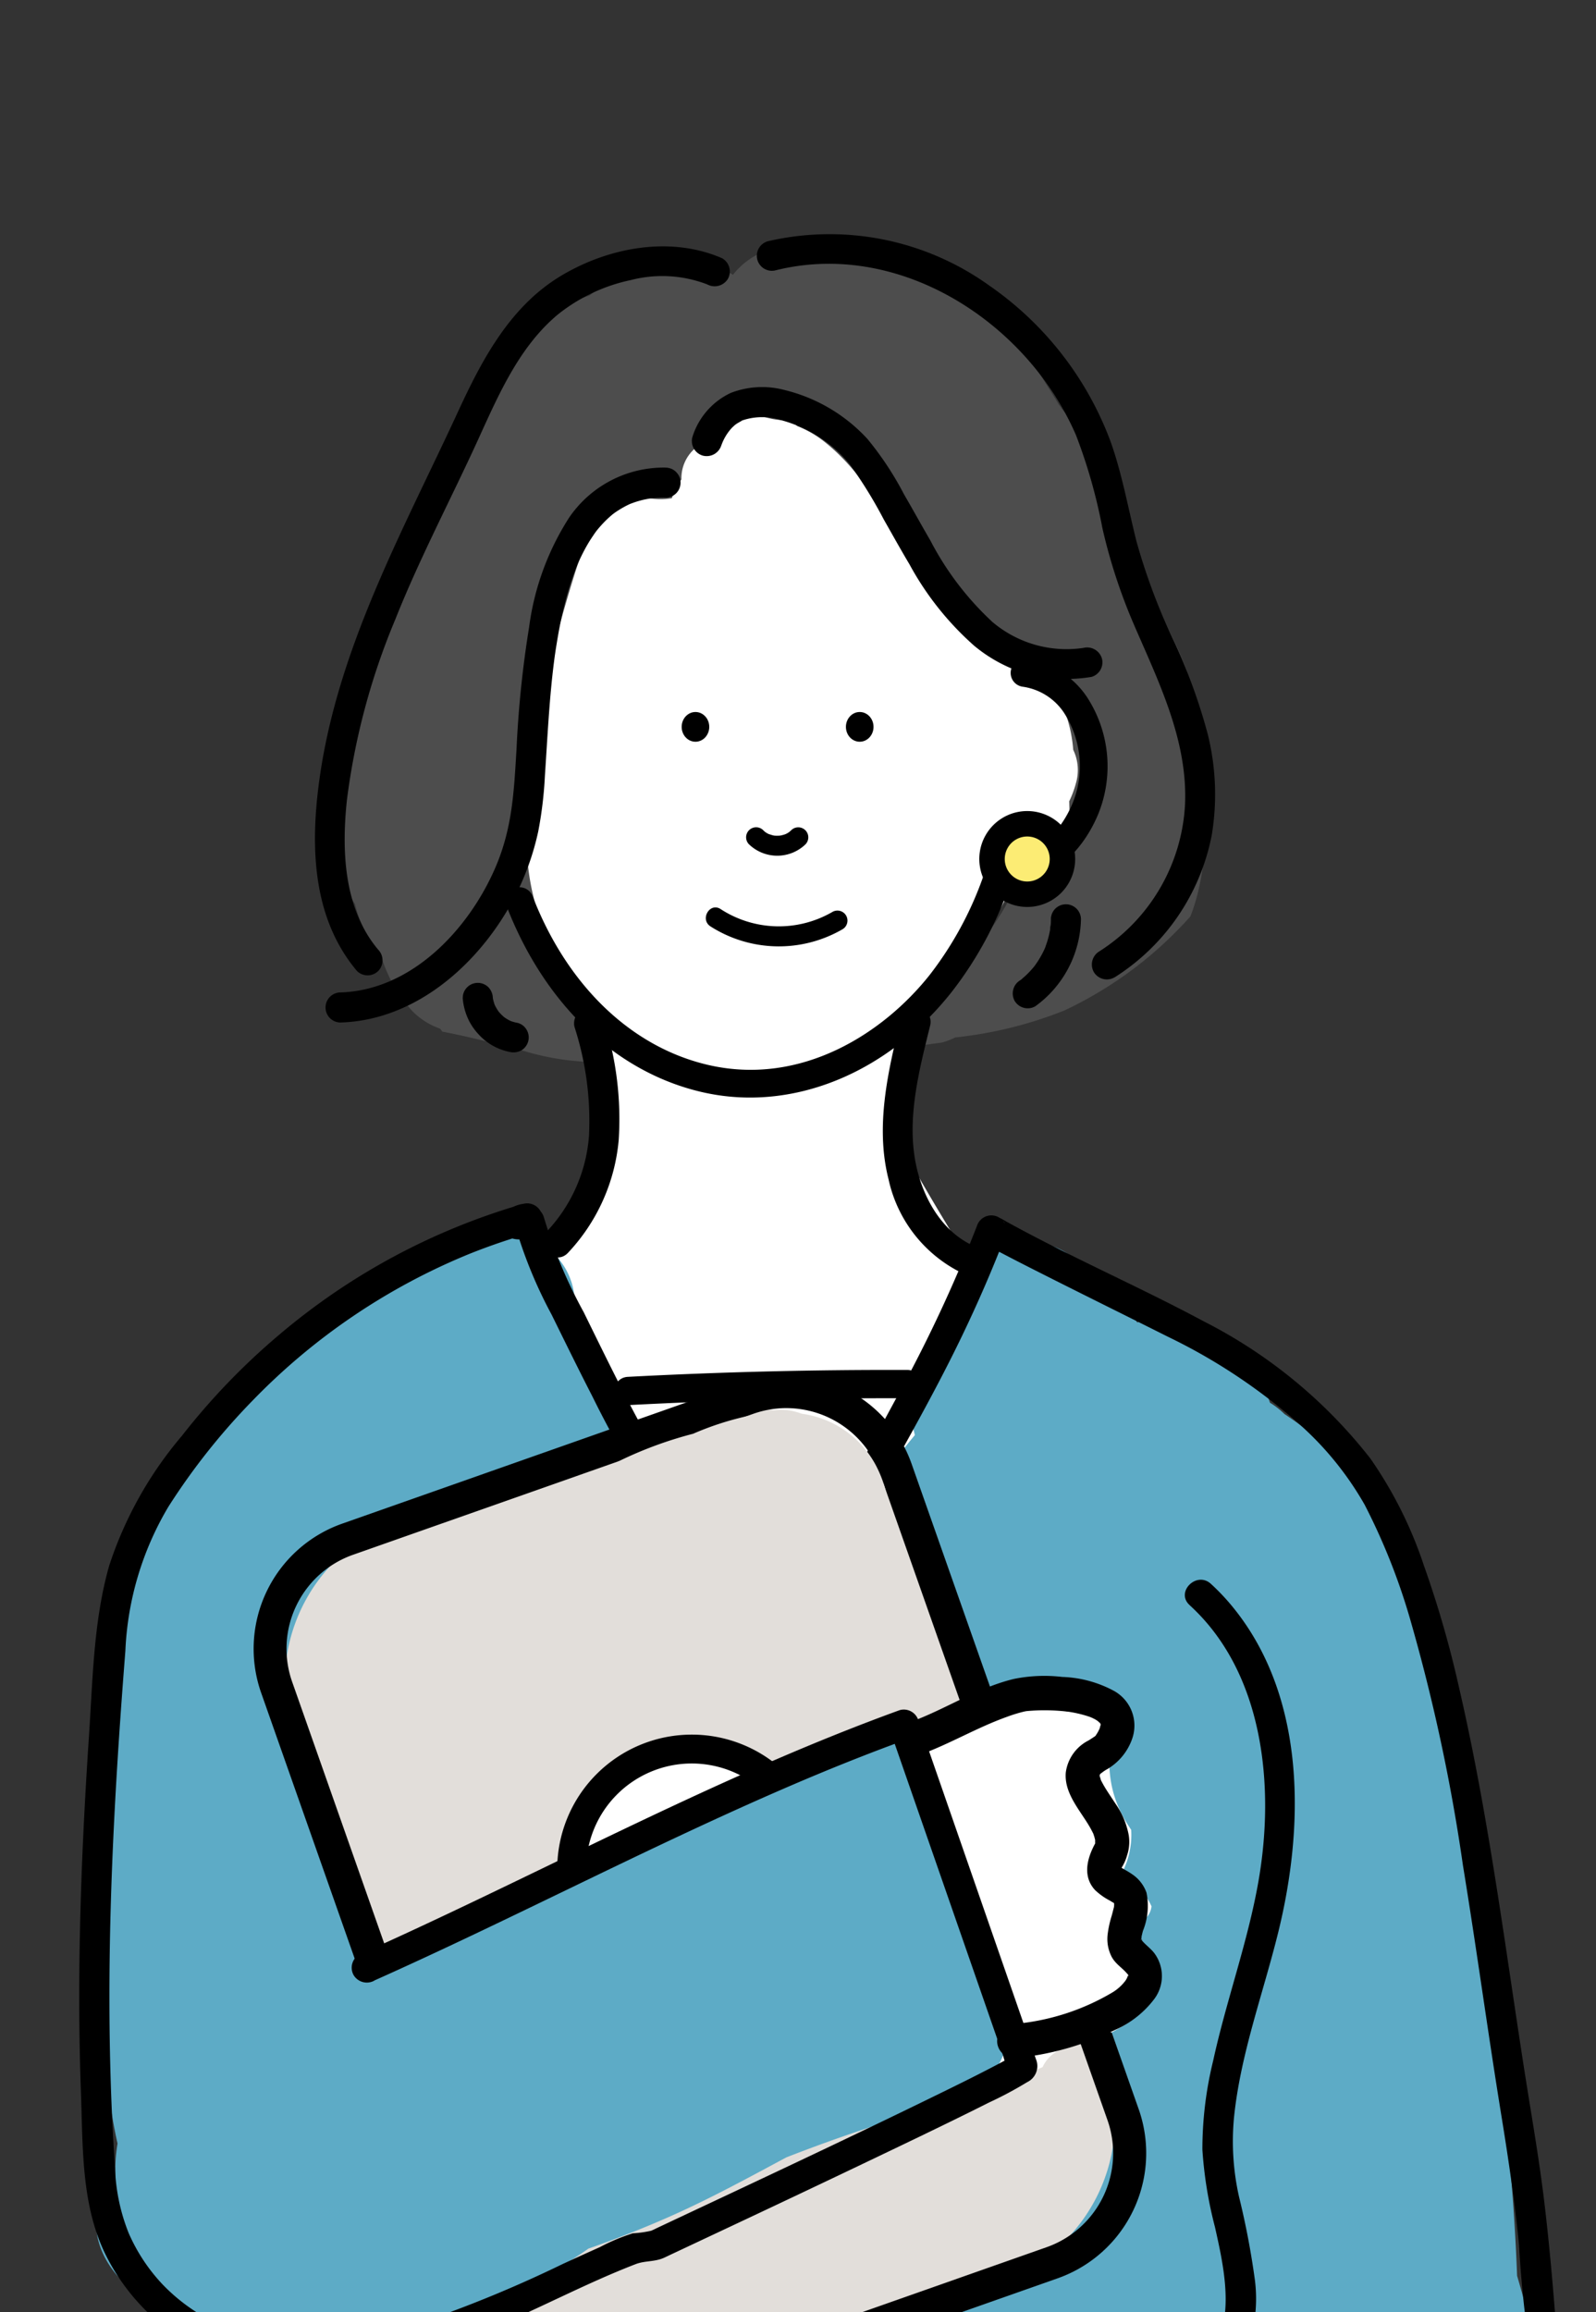 <svg xmlns="http://www.w3.org/2000/svg" xmlns:xlink="http://www.w3.org/1999/xlink" width="125" height="181" viewBox="0 0 125 181">
  <rect x="0" y="0" width="125" height="181" fill="#333333" stroke="none"/>
  <defs>
    <clipPath id="clip-path">
      <rect id="長方形_4306" data-name="長方形 4306" width="125" height="181" transform="translate(234 617.849)" fill="#fff" stroke="#707070" stroke-width="1"/>
    </clipPath>
  </defs>
  <g id="マスクグループ_41" data-name="マスクグループ 41" transform="translate(-234 -617.849)" clip-path="url(#clip-path)">
    <g id="グループ_10425" data-name="グループ 10425" transform="translate(220 636.159)">
      <g id="グループ_10424" data-name="グループ 10424">
        <g id="グループ_10413" data-name="グループ 10413" transform="translate(116.586 217.578)">
          <path id="パス_5711" data-name="パス 5711" d="M721.294,1165.452a54.62,54.62,0,0,0-.124-6.07q0-.506,0-1.011c.388-3.715.033-7.545,0-11.323v-1.115c0-3.956-4.935-4.7-6.837-2.25-2.354.393-5.043,1.062-6.8,2.457l-.4.129c-3.164,1.007-3.435,5.466-1.1,6.96a3.263,3.263,0,0,0-.417,1.863,35.25,35.25,0,0,1-.178,6.922,5.291,5.291,0,0,0-1.277.2l-3.029-.68c-4.126-.927-6.724,4.728-2.918,6.922.306.177.619.351.936.523q.384.474.8.915a6.277,6.277,0,0,0,5.885,4.467,34.2,34.2,0,0,0,11.13-1.372C720.042,1172.085,722.288,1168.65,721.294,1165.452Z" transform="translate(-694.552 -1142.274)" fill="#fff"/>
          <g id="グループ_10412" data-name="グループ 10412" transform="translate(0 1.604)">
            <path id="パス_5712" data-name="パス 5712" d="M713.012,1155.229a61.367,61.367,0,0,1-.034,7.174c-.07,1.111.036,3.818-1.354,4.145s-2.356-1.3-2.72-2.343a19.57,19.57,0,0,1-.8-4.885,21.538,21.538,0,0,0-.931-5.691,1.209,1.209,0,0,0-1.449-.822,1.187,1.187,0,0,0-.822,1.449c1.308,3.554.472,7.566,1.941,11.106.792,1.91,2.466,3.733,4.722,3.565,2.507-.187,3.388-2.543,3.626-4.7a55.566,55.566,0,0,0,.179-9c-.08-1.508-2.435-1.517-2.355,0Z" transform="translate(-697.233 -1147.194)"/>
            <path id="パス_5713" data-name="パス 5713" d="M719.826,1145.756l.481,15.093q.059,1.846.118,3.69a24.613,24.613,0,0,1,.007,3.353,4.171,4.171,0,0,1-2.952,3.561,38.144,38.144,0,0,1-5.987,1.408l-3.641.74a14,14,0,0,1-3.478.515c-1.949-.106-3.259-2.12-4.387-3.475-.768-.923-1.542-1.84-2.3-2.768a7.5,7.5,0,0,1-1.47-2.382,2.521,2.521,0,0,1,.193-2.18c.563-.764,1.6-.578,2.38-.278a18.811,18.811,0,0,1,2.864,1.73,6.319,6.319,0,0,0,3.46,1.069c1.512-.049,1.518-2.4,0-2.355a5.059,5.059,0,0,1-2.9-1.149,12.467,12.467,0,0,0-3.055-1.654,4.434,4.434,0,0,0-3.477.211,3.882,3.882,0,0,0-1.841,2.541c-.555,2.466.86,4.52,2.356,6.327q1.232,1.488,2.472,2.969a15.576,15.576,0,0,0,2.466,2.542,5.747,5.747,0,0,0,3.24,1.208,16.912,16.912,0,0,0,4.1-.6c2.528-.514,5.074-.973,7.588-1.553,1.963-.453,4.068-1.176,5.372-2.8,1.6-2,1.419-4.564,1.342-6.977q-.3-9.391-.6-18.783c-.049-1.511-2.4-1.518-2.356,0Z" transform="translate(-693.717 -1144.62)"/>
          </g>
        </g>
        <path id="パス_5714" data-name="パス 5714" d="M646.9,865.989a8.876,8.876,0,0,0-4.336-5.946,9.532,9.532,0,0,0-3.047-2.97,14.75,14.75,0,0,0-3.022-11.946,16.021,16.021,0,0,0-6.585-5c-.143-.1-.284-.2-.432-.293-3.445-2.206-7.692-2.849-11.7-3.053-4.249-.217-8.876.981-10.715,5a18.463,18.463,0,0,0-5.462,4.342,14.985,14.985,0,0,0-2.724,4.687,22.888,22.888,0,0,0-2.4,15.14,22.318,22.318,0,0,0,2.226,6.627c-.021.081-.047.161-.064.245a9.963,9.963,0,0,0,2.254,8.8,8.763,8.763,0,0,0,1.293,2.439c.36.728.727,1.452,1.111,2.166a14.193,14.193,0,0,0,2.788,3.7,68.182,68.182,0,0,0,.67,11.82,6.23,6.23,0,0,0-2.348,3.056c-.248.652-.481,1.308-.707,1.968-.813,1.008-1.683,2.043-2.6,3.083-1.829,2.078-3.748,4.072-5.737,6a5.323,5.323,0,0,0-.416,6.984,5.165,5.165,0,0,0,5.25,1.914c-.052.884-.09,1.767-.108,2.652a5.308,5.308,0,0,0,4.613,5.225A5.9,5.9,0,0,0,609,931.365a6.082,6.082,0,0,0,1.547-.62c.018.283.037.566.052.85.148,2.774,2.341,5.453,5.32,5.319.083,0,.162-.014.243-.021a5.459,5.459,0,0,0,6.229,3.008,5.351,5.351,0,0,0,8.541-2.591l2.524-9.089a5.329,5.329,0,0,0,2.288-5.169,4.578,4.578,0,0,0,2.09-.72c2.281-1.47,3.589-4.822,1.908-7.278q-1.04-1.52-2.051-3.059a5.454,5.454,0,0,0-2.78-4.364q-2.131-3.431-4.123-6.945l-.856-7.432a8.81,8.81,0,0,0,1.16-1.556,10.525,10.525,0,0,0,1.272-3.626,30.866,30.866,0,0,0,6.4-8.733,17.873,17.873,0,0,0,1.892-1.2,22.385,22.385,0,0,0,2.245-1.861,6.953,6.953,0,0,0,1.222-1.28A10.514,10.514,0,0,0,646.9,865.989Z" transform="translate(-545.564 -828.134)" fill="#fff"/>
        <path id="パス_5715" data-name="パス 5715" d="M674.35,1068.169c-.051-.244-.113-.486-.173-.729a213.5,213.5,0,0,0-8.155-47.457,163.522,163.522,0,0,0-2.446-22.744,7.316,7.316,0,0,0,.326-1.489c.362-3.2-.962-5.983-1.356-9.073-.232-1.815.1-3.6-.369-5.414a9.649,9.649,0,0,0-1.394-3.094c.323-3.925-.753-7.975-2.161-11.727a7.974,7.974,0,0,0-1.038-1.915,6.649,6.649,0,0,0-1.675-4.779,38.763,38.763,0,0,0-8.1-7.221,6.559,6.559,0,0,0-1.142-.893,6.727,6.727,0,0,0-2.66-3.53,15.052,15.052,0,0,0-2.07-1.207l-1.526-.891a5.849,5.849,0,0,0-4.15-.66,13,13,0,0,0-4.24-4.269,5.147,5.147,0,0,0-6.616-1.289,5.672,5.672,0,0,0-1.584,1.562,5.467,5.467,0,0,0-2.258,3.97l-13.675,24.208a42.432,42.432,0,0,0-6.168-10.94c-2.121-2.7-4.495-5.182-6.647-7.854-.052-.07-.114-.154-.191-.26q-.392-.54-.76-1.094a23.25,23.25,0,0,1-1.232-2.072c-.081-.157-.3-.761-.464-1.041-.038-.111-.079-.221-.114-.333-.089-.278-.165-.558-.236-.839a5.431,5.431,0,0,0-1.593-5.218,6.866,6.866,0,0,0-10.663,1.511A96.761,96.761,0,0,0,563.569,954.1c-3.81,3.736-6.907,8.248-7.57,13.35-1.08,4.35-.842,8.726-.691,13.193q.205,6.119.412,12.236a67.6,67.6,0,0,0-.176,9.673,34.891,34.891,0,0,0,.864,7.077,12.806,12.806,0,0,0-.166,2.677c-.184.218-.367.442-.543.683-2.533,3.454.306,7.879,3.693,9.076q1.573.556,3.165.969a15.442,15.442,0,0,0,4.343,1.887,22.49,22.49,0,0,0,5.321.708,6.28,6.28,0,0,0-.04,1.306,2.767,2.767,0,0,1,2.866,2.8c0,.67-.017,1.336.011,2,0,.031,0,.056,0,.081a4.508,4.508,0,0,0,.629.332,12.749,12.749,0,0,0,5.533,3.429c6.36,2.058,13.78,1.583,20.254.447a3.884,3.884,0,0,0,1.429-.563,100.936,100.936,0,0,0,18.1.458,42.822,42.822,0,0,0,12.372-2.832,6.375,6.375,0,0,0,2.7,7.315q.627.447,1.247.9c.147.109.174.124.162.111l.293.241c.795.649,1.582,1.305,2.348,1.989q2.181,1.946,4.165,4.1.939,1.018,1.832,2.078.564.67,1.108,1.356c.07.091.157.205.22.289,1.215,1.657,2.368,3.353,3.427,5.115q1.506,2.508,2.771,5.151c.222.463.432.93.648,1.4.077.166.126.27.157.335.008.023.027.073.067.17q.523,1.283.988,2.588a60.783,60.783,0,0,1,2.9,11.942c.372,2.661,3.5,4.505,5.958,4.536a10.118,10.118,0,0,0,8.6-4.784A12.762,12.762,0,0,0,674.35,1068.169Zm-78.489-45.709.413-.267c.05.109.1.218.155.324Z" transform="translate(-533.202 -860.13)" fill="#5dabc6"/>
        <path id="パス_5716" data-name="パス 5716" d="M632.667,954.916l-9.036.646a6.009,6.009,0,0,0-2.035.2,7.091,7.091,0,0,0-4.543,2.8,3.072,3.072,0,0,1,.214.63c.8,3.549,3.622,6.5,6.162,8.94a51.1,51.1,0,0,0,5.774,4.75,6.245,6.245,0,0,0,1.934-.184c1.276-4.959,4.128-9.211,7.413-13.18h0A5.764,5.764,0,0,0,632.667,954.916Z" transform="translate(-552.9 -865.476)" fill="#fff"/>
        <path id="パス_5717" data-name="パス 5717" d="M623.2,1409.93l-2.525,4.408c-.1.075-.2.152-.3.228a2.437,2.437,0,0,0-1.369.071,18.931,18.931,0,0,0-2.887,1.316,3.253,3.253,0,0,0-3.771.276c-.321-.6-.616-1.209-.891-1.828l-.53-1.224c-1.33-3.071-6.768-.83-5.464,2.3.1.239.2.476.3.713h0c1.38,3.184,2.6,6.528,4.18,9.615,1.287,2.513,3.794,4.868,6.848,4.062,3.109-.821,4.461-4.513,5.9-7.025l.684-1.195a17.294,17.294,0,0,0,5.288-9.419C629.275,1409.041,624.969,1406.837,623.2,1409.93Z" transform="translate(-549.173 -1008.821)" fill="#2d75a5"/>
        <path id="パス_5718" data-name="パス 5718" d="M689.005,1421.768a17.35,17.35,0,0,0,1.788-8.939c-.183-2.777-4.095-4.3-5.571-1.509a16.743,16.743,0,0,1-5.529,6.248c-.081.055-.161.116-.239.177-.33-.217-.654-.44-.968-.681a3.149,3.149,0,0,1-.386-.365,2.746,2.746,0,0,0-2.881-3.022c-.05,0-.094.011-.144.014l-3.119-3.263a2.64,2.64,0,0,0-2.761-.794,3.024,3.024,0,0,1,.2,1.056,41.714,41.714,0,0,0,.635,6.373l2.818,2.948a9.874,9.874,0,0,0,1.378,1.441l.322.337c2.035,2.128,4.1,5.01,6.824,6.281,2.436,1.137,5.635.613,7.085-1.829a5.978,5.978,0,0,0,.592-3.857C689.032,1422.176,689.017,1421.971,689.005,1421.768Z" transform="translate(-569.381 -1009.161)" fill="#2d75a5"/>
        <path id="パス_5719" data-name="パス 5719" d="M626.891,1333.218a7.077,7.077,0,0,0-.5-1.647,3.147,3.147,0,0,0-3.844-1.358,3.973,3.973,0,0,0-.427-.289,6.62,6.62,0,0,0-2.283-2.359,20.934,20.934,0,0,0-7.039-2.839c-.241-.048-.486-.08-.731-.1a6.426,6.426,0,0,0-5.8,1.089c-1.952,1.508-3.239,4.448-2.357,6.913q.636,1.777,1.293,3.546a6.113,6.113,0,0,0-.652,4.968q1.684,5.338,3.367,10.675c.553,1.761,1.051,3.516,1.462,5.314a3.819,3.819,0,0,0,.129.483c0,.068,0,.231.019.582.057.958.11,1.91.128,2.869.144,7.725.037,15.463.05,23.189A6.587,6.587,0,0,0,622.621,1386q1.112-3.395,2.223-6.791a6.611,6.611,0,0,0-1.937-6.631c.016-3.966,0-7.93-.108-11.887a7.681,7.681,0,0,0,.554-2.44c.037-.576.063-1.152.093-1.727,1.089-3.414,1.457-7.2,2.125-10.576q.754-3.812,1.509-7.624C627.433,1336.535,627.778,1334.736,626.891,1333.218Z" transform="translate(-548.656 -982.245)" fill="#fff"/>
        <path id="パス_5720" data-name="パス 5720" d="M684.055,1377.935a50.414,50.414,0,0,0-3.87-13.062c-.061-3.781-.083-7.563.044-11.341a47.165,47.165,0,0,0,1.441-13.926c.1-.553.2-1.106.319-1.659a46.674,46.674,0,0,0,.824-5.042,28.369,28.369,0,0,0,.828-7.974,3.323,3.323,0,0,0-.247-1.12c.746-2.633,1.064-5.245-.547-7.93a6.737,6.737,0,0,0-9-2.359,39.979,39.979,0,0,0-13.7,11.385,2.712,2.712,0,0,1,.579,1.775c-.051,6.755,2.71,13.15,3.92,19.72a3.109,3.109,0,0,1-.007,1.2c.143.4.276.81.4,1.217a2.058,2.058,0,0,1,.258.417,21.916,21.916,0,0,1,1.817,7.818c2.613,4.242,1.877,10.7.294,15.076a3.281,3.281,0,0,1-.21.458q-.055,1.087-.135,2.175a18.4,18.4,0,0,0,6,9.572c2.236,1.775,5.337,2.726,7.971,1.028C683.706,1383.639,684.494,1380.967,684.055,1377.935Z" transform="translate(-566.52 -978.565)" fill="#fff"/>
        <path id="パス_5721" data-name="パス 5721" d="M681.795,1189.384c-3.256-3.556-6.872-6.838-10.441-10.123a41.483,41.483,0,0,0-4.3-6.919,65.694,65.694,0,0,0-6.688-12.664c-1.279-1.877-2.5-3.322-3.669-4.862q-2.363-5.467-4.724-10.935c-.458-1.061-.966-2.275-1.447-3.548l-1.68-5.616a14.935,14.935,0,0,1-.248-1.912c-.259-4.587.151-9.183-.151-13.766a47.458,47.458,0,0,0-1.268-8.289q.038-1.959.042-3.92c.009-5.734-1-10.88-4.411-15.6-3.2-4.424-6.688-8.674-10.108-12.93-2.047-2.547-4.215-4.56-7.733-4.372-3.23.172-5.709,2.559-8.153,4.467-.992-.027-1.982-.032-2.961-.028a232.835,232.835,0,0,0-29.544,2.042,6.891,6.891,0,0,0-5.883-1.516,8.137,8.137,0,0,0-7.164.788,17.566,17.566,0,0,0-6.283,6.824,22.61,22.61,0,0,0-1.17,2.657,27.045,27.045,0,0,0-4.192,9.071c-4.225,6.984-6.111,15.341-7.032,23.461-.4,3.565-.722,7.145-.992,10.732q-.948,2.683-1.77,5.409a38.68,38.68,0,0,0-1.31,4.7,7.669,7.669,0,0,0,.06,3.318q-4.937,18.2-9.871,36.41c-.6,2.219-1.2,4.441-1.774,6.668-3.24,3.282-6.874,6.244-8.841,10.534a17.789,17.789,0,0,0-1.528,9.332,16.211,16.211,0,0,0-.928,6.811c.839,9.389,9.014,16.673,18.075,17.131.559.209,1.114.419,1.65.639l18.424,7.558c6.147,2.522,12.275,5.1,18.45,7.553a67.341,67.341,0,0,0,18.329,4.864,33.988,33.988,0,0,0,17.131-2.8,25.241,25.241,0,0,0,7.1-4.836c1.837-1.756,3.344-3.824,5.185-5.575.218-.208.44-.41.666-.611-.091.081-.65.454-.066.041a10.62,10.62,0,0,1,1.644-.969c.67-.311.181-.06.057-.016.313-.111.633-.2.953-.295.754-.213,1.519-.367,2.289-.511l.521-.085.527-.07c.678-.079,1.356-.151,2.033-.232,1.763-.21,3.53-.427,5.272-.771a51.72,51.72,0,0,0,15.882-6.327,90.388,90.388,0,0,0,10.574-7.409c.64-.234,1.279-.466,1.916-.71a7.549,7.549,0,0,0,4.414-4.592q1.732-1.509,3.446-3.039a24.043,24.043,0,0,0,5.718-6.582C689.27,1201.257,686.562,1194.588,681.795,1189.384Z" transform="translate(-523.988 -903.093)" fill="#fff"/>
        <g id="グループ_10423" data-name="グループ 10423">
          <g id="グループ_10422" data-name="グループ 10422" transform="translate(20.21)">
            <path id="パス_5722" data-name="パス 5722" d="M649.914,866.645a28.059,28.059,0,0,0-1.376-7.932,29.054,29.054,0,0,0-1.949-4.129,8.678,8.678,0,0,1-1.115-2.366c-.733-2.5-1-5.067-2.348-7.371a12.3,12.3,0,0,0-.983-1.432,6.049,6.049,0,0,0-2.581-4.21c.837.624-.373-.437-.527-.607-.081-.088-.156-.183-.234-.274-.037-.056-.122-.176-.257-.362-.5-.84-1.042-1.661-1.544-2.5a21.215,21.215,0,0,0-4.23-5.533,13.083,13.083,0,0,0-8.956-3.367,8.208,8.208,0,0,0-4.5-.434c-.2-.084-.406-.173-.611-.254-1.963-.774-4.362.264-5.67,1.939a9.091,9.091,0,0,0-4.414-1.225c-2.583-.043-4.845,1.294-6.808,2.842a14.191,14.191,0,0,0-9.4,10.486,6.8,6.8,0,0,0-.075,2q-.706.887-1.378,1.8c-.4.487-.786.985-1.15,1.5a10.387,10.387,0,0,0-1.687,1.109,36.4,36.4,0,0,1-4.811,14.516c-.032.2-.067.394-.1.592-.078.546-.142,1.089-.2,1.631a14.224,14.224,0,0,0,.423,14.026,9.568,9.568,0,0,0,1.3,3.009c.228.347.472.681.727,1a11.189,11.189,0,0,0,2.487,4.388,5.746,5.746,0,0,0,2.157,1.351c.051.077.107.151.159.227,2.117.4,4.193.957,6.285,1.48a20.236,20.236,0,0,0,5.922.906,4.762,4.762,0,0,0,1.5-2.19,17.891,17.891,0,0,1-3.656-4.79c-3.184-3.836-3.918-9.265-3.228-14.1a3.871,3.871,0,0,1,.328-1.1c-.014-.075-.027-.151-.044-.226q.129-2.615.26-5.23c1.28-4.444,2.362-8.945,3.92-13.328.088-.246.179-.491.269-.736.213-.182.427-.366.643-.546.1-.085.291-.237.354-.29.3-.23.607-.454.912-.678q.841-.618,1.687-1.226a5.3,5.3,0,0,0,2.829.295,6.792,6.792,0,0,1,.751-1.472,3.085,3.085,0,0,1,1.031-2.4,8.532,8.532,0,0,1,2.795-1.78v-.014a6.092,6.092,0,0,0,1.193-1.471,5.145,5.145,0,0,0,3.608,1c.093.092.154.149.14.121.1.118.187.241.28.361a8.174,8.174,0,0,1,2.129,1.217c2.767,2.18,4.517,5.292,6.37,8.222a2.359,2.359,0,0,1,.358,1.224,28.7,28.7,0,0,0,7.811,6.306q.775,1.129,1.561,2.25a3.143,3.143,0,0,1,2.109,1.711,11.036,11.036,0,0,1,1.3,4.42,3.651,3.651,0,0,1,.237,2.532,8.192,8.192,0,0,1-.553,1.505c.026.672.047,1.344.044,2.016,0,.528-.027,1.053-.053,1.579,0,.048,0,.092-.005.133a5.211,5.211,0,0,0-.967.04,5.74,5.74,0,0,0-1.885-.688,21.553,21.553,0,0,1-5.58,9.638,6.042,6.042,0,0,0,.431.485c-.183.278-.373.553-.575.818a17.425,17.425,0,0,1-5.286,4.551l.025.01a4.5,4.5,0,0,0,2.3.514l1.585-.213a6.074,6.074,0,0,0,1.046-.4,32.186,32.186,0,0,0,8.542-2.11,30.693,30.693,0,0,0,9.873-7.367C650.236,874.508,650.154,870.5,649.914,866.645Z" transform="translate(-561.835 -824.612)" fill="#4d4d4d"/>
            <g id="グループ_10414" data-name="グループ 10414" transform="translate(12.442 88.135)">
              <rect id="長方形_4305" data-name="長方形 4305" width="51.422" height="71.751" rx="13.296" transform="translate(0 17.075) rotate(-19.394)" fill="#e2deda"/>
              <path id="パス_5723" data-name="パス 5723" d="M600.929,1037.122a10.4,10.4,0,0,1-9.788-6.942l-17.787-50.524a10.386,10.386,0,0,1,6.348-13.245l31.348-11.036a10.4,10.4,0,0,1,13.245,6.348l17.787,50.524a10.385,10.385,0,0,1-6.348,13.245l-31.348,11.036A10.411,10.411,0,0,1,600.929,1037.122ZM614.5,957.365a7.816,7.816,0,0,0-2.6.447l-31.349,11.036a7.8,7.8,0,0,0-4.768,9.951l17.787,50.524a7.8,7.8,0,0,0,9.951,4.769l31.348-11.035a7.8,7.8,0,0,0,4.769-9.951l-17.787-50.524a7.816,7.816,0,0,0-7.354-5.216Z" transform="translate(-571.552 -953.574)"/>
            </g>
            <g id="グループ_10415" data-name="グループ 10415" transform="translate(37.431 117.487)">
              <circle id="楕円形_230" data-name="楕円形 230" cx="9.413" cy="9.413" r="9.413" transform="translate(1.13 1.13)" fill="#fff"/>
              <path id="パス_5724" data-name="パス 5724" d="M618.074,1017.018a10.543,10.543,0,1,1,10.543-10.543A10.555,10.555,0,0,1,618.074,1017.018Zm0-18.826a8.283,8.283,0,1,0,8.283,8.283A8.293,8.293,0,0,0,618.074,998.192Z" transform="translate(-607.531 -995.931)"/>
            </g>
            <g id="グループ_10418" data-name="グループ 10418" transform="translate(18.458)">
              <g id="グループ_10417" data-name="グループ 10417" transform="translate(14.932 33.281)">
                <g id="グループ_10416" data-name="グループ 10416">
                  <path id="パス_5725" data-name="パス 5725" d="M620.764,907.145a16.714,16.714,0,0,1-3.8-.437c-6.725-1.568-12.288-6.869-15.262-14.542a1.09,1.09,0,0,1,2.033-.788c2.709,6.991,7.711,11.8,13.725,13.207,7.349,1.713,13.8-2.52,17.387-7.054a27.4,27.4,0,0,0,4.66-9.181,1.09,1.09,0,0,1,1.39-.721c2.34.782,4.2-1.352,5.086-3.416a7.684,7.684,0,0,0-.637-7.208,4.661,4.661,0,0,0-3.227-2.024,1.09,1.09,0,0,1,.3-2.16,6.822,6.822,0,0,1,4.725,2.952,9.917,9.917,0,0,1,.842,9.3c-1.126,2.628-3.5,5.3-6.7,4.878a29.138,29.138,0,0,1-4.732,8.934C632.366,904.175,626.564,907.145,620.764,907.145Z" transform="translate(-601.623 -872.811)"/>
                  <path id="パス_5726" data-name="パス 5726" d="M660.314,874.421" transform="translate(-620.173 -873.32)" fill="none" stroke="#000" stroke-linecap="round" stroke-linejoin="round" stroke-width="3.188"/>
                </g>
                <path id="パス_5727" data-name="パス 5727" d="M629.385,893.4a3.189,3.189,0,0,0,4.419.014.785.785,0,0,0-1.111-1.11c-.05.05-.117.1-.163.15.017-.02.142-.1.055-.042-.031.021-.06.042-.091.062a2.041,2.041,0,0,1-.191.109.683.683,0,0,0-.1.047c.019-.016.167-.063.066-.028a2.971,2.971,0,0,1-.425.118c-.029.005-.059.008-.088.014.225-.045.113-.016.055-.011-.074.006-.148.01-.222.009s-.133,0-.2-.008c-.032,0-.169-.02-.028,0s0,0-.027-.007c-.139-.027-.267-.078-.4-.114-.085-.023.182.088.045.02l-.079-.038a2.014,2.014,0,0,1-.191-.109c-.031-.02-.059-.044-.091-.062-.076-.044.151.129.038.028-.056-.049-.11-.1-.162-.151a.785.785,0,0,0-1.11,1.11Z" transform="translate(-610.327 -878.896)"/>
                <path id="パス_5728" data-name="パス 5728" d="M608.359,914.274a23.9,23.9,0,0,1,1.131,8.51,12.243,12.243,0,0,1-3.308,7.495c-1.039,1.1.624,2.771,1.665,1.665a14.794,14.794,0,0,0,3.97-8.825,25.356,25.356,0,0,0-1.187-9.471,1.178,1.178,0,0,0-2.271.626Z" transform="translate(-602.96 -885.457)"/>
                <path id="パス_5729" data-name="パス 5729" d="M646.25,913.492c-1.008,4.09-2.05,8.451-.984,12.64a10.69,10.69,0,0,0,6.452,7.652,1.189,1.189,0,0,0,1.449-.822,1.2,1.2,0,0,0-.823-1.449c-2.677-.961-4.284-3.674-4.884-6.327-.829-3.666.184-7.511,1.061-11.069.362-1.471-1.908-2.1-2.271-.626Z" transform="translate(-615.275 -885.403)"/>
                <path id="パス_5730" data-name="パス 5730" d="M624.914,902.732a9.949,9.949,0,0,0,10.341.226.785.785,0,0,0-.792-1.356,8.368,8.368,0,0,1-8.756-.226c-.852-.55-1.639.809-.793,1.356Z" transform="translate(-608.87 -881.799)"/>
                <path id="パス_5731" data-name="パス 5731" d="M615.133,956.945q10.952-.576,21.922-.538a1.108,1.108,0,0,0,0-2.215q-10.966-.038-21.922.538c-1.418.075-1.427,2.29,0,2.215Z" transform="translate(-605.556 -898.532)"/>
              </g>
              <path id="パス_5732" data-name="パス 5732" d="M611.711,826.524c-4.05-1.775-8.852-.881-12.568,1.314-4.035,2.384-6.241,6.554-8.142,10.672-4.29,9.289-9.394,18.421-10.846,28.7-.734,5.2-.626,10.884,2.927,15.1a1.188,1.188,0,0,0,1.665,0,1.2,1.2,0,0,0,0-1.665c-2.7-3.2-2.876-7.735-2.455-11.706a53.962,53.962,0,0,1,3.786-14.142c1.788-4.493,4.018-8.775,6.059-13.153,1.768-3.791,3.391-8.005,6.7-10.748a13.643,13.643,0,0,1,5.7-2.679,9.83,9.83,0,0,1,5.977.341,1.216,1.216,0,0,0,1.611-.422,1.187,1.187,0,0,0-.423-1.611Z" transform="translate(-579.791 -824.603)"/>
              <path id="パス_5733" data-name="パス 5733" d="M658.405,882.367a17.009,17.009,0,0,0,7.623-11.136,19.549,19.549,0,0,0-.308-7.9,43.947,43.947,0,0,0-2.728-7.447,48.812,48.812,0,0,1-2.838-7.59c-.673-2.641-1.137-5.342-2.059-7.915a25.764,25.764,0,0,0-9.486-12.18,21.438,21.438,0,0,0-17.35-3.47,1.178,1.178,0,0,0,.627,2.271c9.69-2.407,19.685,4.069,23.508,12.9a41.837,41.837,0,0,1,2.073,7.29,43.3,43.3,0,0,0,2.444,7.493c1.94,4.5,4.221,9.04,4.03,14.069a14.539,14.539,0,0,1-6.725,11.575,1.2,1.2,0,0,0-.423,1.611,1.19,1.19,0,0,0,1.611.423Z" transform="translate(-595.793 -824.151)"/>
              <path id="パス_5734" data-name="パス 5734" d="M607.666,850.9a8.972,8.972,0,0,0-7.58,3.913,20.906,20.906,0,0,0-3.138,8.586,83.217,83.217,0,0,0-.982,9.486c-.2,3.337-.321,6.229-1.659,9.33-2.087,4.84-6.563,9.62-12.158,9.774a1.178,1.178,0,0,0,0,2.355c5.347-.147,9.87-3.75,12.667-8.094a20.758,20.758,0,0,0,2.847-6.859,30.957,30.957,0,0,0,.523-4.357c.2-2.963.335-5.93.707-8.878.044-.351.066-.506.135-.971q.1-.639.211-1.275c.144-.8.311-1.59.51-2.375.184-.721.394-1.436.642-2.137.12-.339.247-.674.386-1-.09.213.1-.228.136-.3q.13-.281.272-.557c.177-.344.368-.681.575-1.007.1-.152.2-.3.3-.449q.084-.119.172-.236c.192-.258-.152.181.052-.066a9.662,9.662,0,0,1,.769-.835q.186-.176.382-.341c.06-.05.119-.1.18-.146-.224.176.026-.015.059-.038a8.324,8.324,0,0,1,.957-.57c.057-.028.114-.054.17-.081.211-.1-.176.058.111-.047.166-.061.33-.122.5-.173q.282-.086.57-.15c.1-.021.2-.039.3-.059.058-.012.36-.055.092-.019a8.885,8.885,0,0,1,1.293-.066,1.178,1.178,0,0,0,0-2.355Z" transform="translate(-580.177 -832.604)"/>
              <path id="パス_5735" data-name="パス 5735" d="M662.682,902.063c0,.134-.006.267-.016.4-.005.09-.077.321-.038.4-.023-.047.036-.224,0-.049-.013.073-.025.146-.04.219q-.038.2-.088.39a7.475,7.475,0,0,1-.24.764c-.008.022-.044.159-.064.166.055-.018.091-.2,0,.005q-.082.183-.174.36a7.334,7.334,0,0,1-.381.653c-.073.112-.151.22-.228.329-.168.235.1-.119-.005.009-.038.045-.075.092-.113.138a7.12,7.12,0,0,1-.549.582q-.145.139-.3.267c-.025.022-.105.112-.137.114l.063-.048-.107.079a1.206,1.206,0,0,0-.423,1.611,1.191,1.191,0,0,0,1.611.423,8.62,8.62,0,0,0,3.58-6.81,1.177,1.177,0,0,0-2.355,0Z" transform="translate(-605.04 -848.403)"/>
              <path id="パス_5736" data-name="パス 5736" d="M596.707,911.059a4.874,4.874,0,0,0,.425,1.645,4.594,4.594,0,0,0,.8,1.186,4.466,4.466,0,0,0,2.455,1.4,1.269,1.269,0,0,0,.908-.119,1.177,1.177,0,0,0,.422-1.611,1.154,1.154,0,0,0-.7-.542,3.289,3.289,0,0,1-.709-.21l.281.119a3.627,3.627,0,0,1-.748-.442l.239.185a3.807,3.807,0,0,1-.647-.646l.184.238a3.7,3.7,0,0,1-.462-.787l.118.282a3.417,3.417,0,0,1-.229-.836l.042.313c-.007-.057-.013-.116-.018-.174a1.254,1.254,0,0,0-.345-.832,1.176,1.176,0,0,0-1.665,0,1.161,1.161,0,0,0-.345.832Z" transform="translate(-585.137 -851.247)"/>
              <path id="パス_5737" data-name="パス 5737" d="M625.263,846.235a3.98,3.98,0,0,1,.786-1.32c.09-.094.185-.181.284-.266s-.007,0-.025.016c.057-.042.117-.084.176-.122.105-.066.214-.124.321-.186.22-.128-.04-.012.2-.092a4.793,4.793,0,0,1,2.847-.008,10.472,10.472,0,0,1,5.514,3.55,35.123,35.123,0,0,1,2.61,4.245c.668,1.171,1.32,2.35,2.011,3.507a23.4,23.4,0,0,0,5.084,6.391,11.623,11.623,0,0,0,4.02,2.17,12.222,12.222,0,0,0,5.148.261,1.185,1.185,0,0,0,.822-1.449,1.209,1.209,0,0,0-1.449-.823,8.977,8.977,0,0,1-7.125-2.031,23.344,23.344,0,0,1-4.858-6.374c-.7-1.2-1.364-2.413-2.062-3.611a24.87,24.87,0,0,0-2.871-4.346,13,13,0,0,0-6.508-3.833,6.815,6.815,0,0,0-4.2.235,5.663,5.663,0,0,0-3,3.459,1.187,1.187,0,0,0,.822,1.449,1.2,1.2,0,0,0,1.449-.822Z" transform="translate(-593.428 -829.696)"/>
              <path id="パス_5738" data-name="パス 5738" d="M649.459,980.193c5.83,5.311,6.684,14.223,5.4,21.588-.831,4.77-2.516,9.336-3.548,14.06a29.078,29.078,0,0,0-.849,6.981,32.326,32.326,0,0,0,.983,6.054c.822,3.658,1.762,7.945-1.041,11.025a13.278,13.278,0,0,1-5.046,3.153,60,60,0,0,1-6.789,2.21c-9.272,2.45-18.938,2.82-28.479,2.51-4.808-.157-9.609-.49-14.406-.848-3.422-.256-9.04-.278-9.821-4.649a2.651,2.651,0,0,1,.416-1.987c.833-1.271-1.205-2.452-2.033-1.189a5.565,5.565,0,0,0,.154,5.86,8.379,8.379,0,0,0,5.435,3.632,45.728,45.728,0,0,0,7.283.794c2.535.186,5.071.36,7.61.5,10.044.558,20.21.594,30.119-1.355a67.59,67.59,0,0,0,7.276-1.845,37.54,37.54,0,0,0,6.68-2.646,11.1,11.1,0,0,0,4.8-4.7,11.579,11.579,0,0,0,.97-6.32,62.184,62.184,0,0,0-1.237-6.489,19.8,19.8,0,0,1-.4-6.206c.5-4.968,2.284-9.717,3.471-14.539,2.026-8.227,2.171-18.07-3.282-25.089a17.259,17.259,0,0,0-2-2.173c-1.119-1.018-2.789.642-1.665,1.665Z" transform="translate(-580.958 -872.843)"/>
            </g>
            <path id="パス_5739" data-name="パス 5739" d="M655.508,1018.672a21.48,21.48,0,0,0,2.488-1.148,2.583,2.583,0,0,1,1.608-.238c.285-.164.571-.328.854-.5a5.81,5.81,0,0,0,2.936-4.76,2.563,2.563,0,0,1-.968-3.864,1.448,1.448,0,0,0,.293-.758c-.077-.166-.16-.331-.254-.491a8.035,8.035,0,0,0-2.015-2.2,6.4,6.4,0,0,0,.679-3.291c-.173-.259-.341-.518-.413-.64-1.626-2.752-1.4-5.021-1.082-8.076.112-1.081.178-1.847-.841-2.449a7.041,7.041,0,0,0-3.981-.465,19.052,19.052,0,0,0-8.371,2.914,2.721,2.721,0,0,1-3.306-.7,11.951,11.951,0,0,0-4.281,3.85c-.317.175-.629.358-.934.554a6.312,6.312,0,0,0-2.217,8.453,6.1,6.1,0,0,0,2.205,2.164,21.823,21.823,0,0,0,2.018,4.083c.622,1,1.317,1.956,1.936,2.959a7.556,7.556,0,0,1,1.3,3.024c.67,3.041,4.593,5.465,7.6,4.315q1.736-.664,3.429-1.408A2.691,2.691,0,0,1,655.508,1018.672Z" transform="translate(-578.744 -876.48)" fill="#fff"/>
            <path id="パス_5740" data-name="パス 5740" d="M630,1017.213a78.831,78.831,0,0,0-4.76-13.827,5.936,5.936,0,0,0-1.191-4.726c-1.4-1.754-4.213-3.146-6.494-2.214-7.24,2.955-13.985,6.772-20.835,10.512a84.313,84.313,0,0,1-15.021,6.882,29.969,29.969,0,0,0-10.044,3.055,8.444,8.444,0,0,0-4.306,7.64,25.735,25.735,0,0,0,1.236,7.224,10.222,10.222,0,0,0,1.557,2.92,5.142,5.142,0,0,0-.361,2.144,6.412,6.412,0,0,0,4.536,5.959c4.463,1.423,9.084-.194,13.317-1.674a36.979,36.979,0,0,0,9.636-4.865c2.234-.786,4.446-1.65,6.626-2.624,3-1.342,5.951-2.948,8.877-4.521a132.5,132.5,0,0,1,12.913-4.285A6.293,6.293,0,0,0,630,1017.213Z" transform="translate(-557.399 -878.512)" fill="#5dabc6"/>
            <path id="パス_5741" data-name="パス 5741" d="M575.906,995.958c10.917-4.875,21.5-10.468,32.481-15.2,3.069-1.323,6.172-2.568,9.314-3.708l-1.449-.823q4.461,12.834,8.922,25.667a5.705,5.705,0,0,0,.288.828l.1.276a1.144,1.144,0,0,1,.284-1.1c-.092.1-.143,0,.157-.114a2.506,2.506,0,0,0-.341.219c-.409.245-.833.465-1.255.686-1.486.778-2.993,1.518-4.5,2.254-7.235,3.539-14.534,6.944-21.822,10.372-.163.077-.325.162-.491.231a8.636,8.636,0,0,1-1.438.2,15.431,15.431,0,0,0-2.579,1.083c-.978.434-1.951.879-2.924,1.326a97.754,97.754,0,0,1-11.02,4.552,27.127,27.127,0,0,1-11.165,1.413,14.419,14.419,0,0,1-9.144-4.374,13.972,13.972,0,0,1-2.656-4.023,15.04,15.04,0,0,1-1.067-5.107c-.306-4.457-.438-8.924-.438-13.391,0-9.038.54-18.065,1.249-27.072a24.057,24.057,0,0,1,3.377-11.3,51.547,51.547,0,0,1,6.631-8.344,49.888,49.888,0,0,1,16.932-11.437,48.488,48.488,0,0,1,4.868-1.656l-1.448-1.449a.49.49,0,0,1,.821-.274l.423.422-.013-.028.119.907.01-.034-.3.52c-.1.122-.21.04-.05.055a2.292,2.292,0,0,0,.441-.118l-1.448-.823.03.114.3-1.146-.076.07.52-.3a1.137,1.137,0,0,1-.285.009,1.178,1.178,0,0,0,0,2.355h.8l-1.135-.865a35.735,35.735,0,0,0,2.864,6.99c1.053,2.137,2.1,4.277,3.189,6.395a81.771,81.771,0,0,0,7.672,12.581,38.453,38.453,0,0,0,5.477,5.88,1.211,1.211,0,0,0,1.665,0c3.143-2.866,5.272-6.756,7.312-10.433,2.327-4.193,4.711-8.351,6.794-12.673,1.271-2.638,2.441-5.326,3.485-8.062l-2.313-.313c.034,1,1.235,1.427,1.988,1.822,1.308.687,2.628,1.351,3.948,2.016,3.017,1.518,6.045,3.013,9.064,4.527a44.921,44.921,0,0,1,10.066,6.649,24.843,24.843,0,0,1,5.334,6.5,49.621,49.621,0,0,1,3.5,8.746,142.955,142.955,0,0,1,4.2,19.5c1.069,6.528,1.951,13.086,3.014,19.615.546,3.351,1.037,6.694,1.375,10.073a86.058,86.058,0,0,0,1.145,10.035c.357,1.616.71,3.212.916,4.855q.333,2.66.67,5.319.648,5.121,1.3,10.241,1.314,10.27,2.627,20.542.327,2.577.653,5.156l.308,2.451c.054.429.142.87.164,1.3.016.308.088.172-.24.321-1.383.625-2.691,1.437-4.067,2.084a35.1,35.1,0,0,1-4.069,1.632,29.31,29.31,0,0,1-4.445,1.068,1.186,1.186,0,0,0-.822,1.448,1.2,1.2,0,0,0,1.448.822,33.675,33.675,0,0,0,8.851-2.831c1.379-.64,2.726-1.344,4.063-2.066a2.933,2.933,0,0,0,1.407-1.21,4.231,4.231,0,0,0,.065-2.57q-1.313-10.471-2.664-20.937-1.33-10.376-2.645-20.753c-.229-1.819-.412-3.641-.8-5.434a36.439,36.439,0,0,1-.936-4.762c-.268-3.446-.56-6.891-.981-10.323s-1.033-6.859-1.566-10.287c-.516-3.318-1-6.641-1.5-9.961-1-6.628-2.072-13.25-3.583-19.783a81.829,81.829,0,0,0-2.741-9.512,32.525,32.525,0,0,0-4.2-8.4,38.914,38.914,0,0,0-13.053-10.739c-5.076-2.722-10.381-5.01-15.425-7.793-.137-.075-.27-.16-.408-.232-.361-.186.139.127.224.281.053.2.107.4.161.594v0a1.184,1.184,0,0,0-2.313-.313,112.531,112.531,0,0,1-6.307,13.459c-2.068,3.815-4.126,7.692-6.448,11.359a25.5,25.5,0,0,1-4.23,5.31h1.665c-7.185-6.129-11.39-15.073-15.481-23.387a38.161,38.161,0,0,1-3.115-7.419,1.2,1.2,0,0,0-1.135-.864h-.8v2.355a2.007,2.007,0,0,0,1.506-.465,1.174,1.174,0,0,0,.3-1.146l-.03-.114a1.2,1.2,0,0,0-1.449-.823,2.458,2.458,0,0,0-1.615.908,1.244,1.244,0,0,0,.6,1.756,1.884,1.884,0,0,0,2.466-1.215,1.189,1.189,0,0,0-1.449-1.449,51.616,51.616,0,0,0-19.185,10.3,53.1,53.1,0,0,0-7.558,7.86,30.147,30.147,0,0,0-5.7,10.178c-1.228,4.313-1.285,8.914-1.583,13.363-.311,4.653-.553,9.311-.674,13.973s-.121,9.317.049,13.972c.151,4.128.023,8.487,1.78,12.31a16.437,16.437,0,0,0,6.9,7.387,20.115,20.115,0,0,0,11.521,1.994,41.817,41.817,0,0,0,11.911-3.284c3.817-1.581,7.486-3.565,11.34-5.048.726-.279,1.484-.162,2.226-.5.168-.077.335-.158.5-.237l1.555-.73q2.492-1.171,4.982-2.343,6.5-3.06,12.967-6.17c1.813-.876,3.624-1.756,5.422-2.662a29.728,29.728,0,0,0,3-1.6,1.4,1.4,0,0,0,.687-1.814q-1.149-3.313-2.3-6.624-2.3-6.623-4.6-13.247l-2.3-6.624a1.193,1.193,0,0,0-1.449-.823c-11.363,4.121-22.152,9.617-33.041,14.822-3.089,1.477-6.19,2.931-9.316,4.328a1.185,1.185,0,0,0-.423,1.611,1.206,1.206,0,0,0,1.611.423Z" transform="translate(-552.803 -859.217)"/>
            <g id="グループ_10421" data-name="グループ 10421" transform="translate(70.344 45.039)">
              <g id="グループ_10420" data-name="グループ 10420" transform="translate(0 0)">
                <g id="グループ_10419" data-name="グループ 10419">
                  <circle id="楕円形_231" data-name="楕円形 231" cx="2.757" cy="2.757" r="2.757" transform="translate(0 3.9) rotate(-45)" fill="#fcec74"/>
                  <path id="パス_5742" data-name="パス 5742" d="M659.621,897.724h0a3.754,3.754,0,0,1,0-7.508h0a3.754,3.754,0,0,1,0,7.508Zm0-5.515a1.761,1.761,0,1,0,0,3.522h0a1.761,1.761,0,0,0,0-3.522Z" transform="translate(-655.721 -890.07)"/>
                </g>
              </g>
            </g>
            <path id="パス_5743" data-name="パス 5743" d="M633.269,963.034a7.749,7.749,0,0,0-5.775-3.976,4.731,4.731,0,0,0-3.441.027l-.167.07a6.916,6.916,0,0,0-.85.135,23.18,23.18,0,0,0-4.047,1.336,30.987,30.987,0,0,0-5.426,1.959c-3.267,1.529-3.676,4.507-3.379,7.749a4.438,4.438,0,0,0,6.967,3.691,8.69,8.69,0,0,0,.775.852,9.423,9.423,0,0,0,3.757,3.005,8.3,8.3,0,0,0,7.288-.4c2.646-.343,5.405-2.2,5.522-5.076C634.62,969.268,634.8,965.882,633.269,963.034Z" transform="translate(-570.914 -866.691)" fill="#e2deda"/>
          </g>
          <path id="パス_5744" data-name="パス 5744" d="M566.053,1086.444a74.843,74.843,0,0,0-11.739,22.156,161.027,161.027,0,0,0-5.933,24.822c-1.484,8.567-2.682,17.183-4.335,25.721a130,130,0,0,1-6.961,24.729,95.786,95.786,0,0,1-6.227,12.157c-2.546,4.329-5.153,8.731-6.543,13.595-1.3,4.541-1.6,9.618.209,14.067a18.429,18.429,0,0,0,7.4,8.555c6.743,4.276,14.934,5.339,22.324,8.039,8.811,3.219,16.706,8.423,25.171,12.393,8.2,3.846,16.943,6.318,26.062,5.212a42.413,42.413,0,0,0,23.21-10.473,38.458,38.458,0,0,0,4.29-4.558,1.216,1.216,0,0,0,0-1.665,1.185,1.185,0,0,0-1.665,0,39.336,39.336,0,0,1-20.873,13.385,38.7,38.7,0,0,1-12.359,1.151,44.283,44.283,0,0,1-12.8-3.074c-8.513-3.291-16.2-8.343-24.465-12.166a83.236,83.236,0,0,0-11.988-4.393,109.84,109.84,0,0,1-11.061-3.519,22.081,22.081,0,0,1-8.777-5.923,15.975,15.975,0,0,1-3.277-11.952c.457-4.832,2.535-9.306,4.87-13.492,2.32-4.158,4.881-8.17,6.917-12.483,7.226-15.305,9.49-32.266,12.173-48.805,2.62-16.153,5.634-32.891,14.58-46.914,1.077-1.687,2.23-3.327,3.467-4.9a1.217,1.217,0,0,0,0-1.665,1.184,1.184,0,0,0-1.665,0Z" transform="translate(-523.255 -906.942)"/>
          <path id="パス_5745" data-name="パス 5745" d="M681.511,1080.614a52.719,52.719,0,0,1,10.951,15.752,61.152,61.152,0,0,1,4.771,20.02c.647,7.26.867,14.556,2.365,21.712a88.562,88.562,0,0,0,6.215,18.532c5.5,12.059,13.245,22.949,21.552,33.216,2.053,2.538,4.153,5.039,6.27,7.523,1.951,2.289,4.3,5.094,3.427,8.319a12.82,12.82,0,0,1-2.358,4.208c-.9,1.189-1.854,2.337-2.842,3.452a63.859,63.859,0,0,1-6.642,6.469,64.7,64.7,0,0,1-32.8,14.572c-1.481.2-2.972.334-4.463.423s-1.516,2.447,0,2.355A66.728,66.728,0,0,0,723,1224.528a65.471,65.471,0,0,0,13.366-12.95c2.1-2.723,3.928-5.831,2.977-9.386-.85-3.177-3.34-5.657-5.4-8.095-8.71-10.288-17.007-21.067-23.316-33.024a94,94,0,0,1-7.51-18.533,77.451,77.451,0,0,1-2.095-9.939c-.539-3.794-.78-7.626-1.053-11.446-.521-7.285-1.207-14.583-3.661-21.513a55.178,55.178,0,0,0-9.8-17.1q-1.578-1.875-3.326-3.595c-1.079-1.066-2.745.6-1.665,1.665Z" transform="translate(-573.162 -904.574)"/>
          <path id="パス_5746" data-name="パス 5746" d="M601.859,1328.714a74.914,74.914,0,0,0,1.711,14.4c.511,2.4,1.118,4.774,1.788,7.131.678,2.387,1.466,4.736,2.037,7.151a57.993,57.993,0,0,1,1.776,14.506,37.335,37.335,0,0,1-.815,7.149,27.013,27.013,0,0,0-1.09,5.682c-.005,3,1.066,6.229,3.578,8.036,2.966,2.133,6.848.977,9.508-1.079a13.791,13.791,0,0,0,4.95-9.846,18.136,18.136,0,0,0-.749-6.891c-.681-2.267-2.106-4.335-2.221-6.74a12.735,12.735,0,0,1,.356-3.464c.127-.554.306-1.1.4-1.658q.163-.986.324-1.973.6-3.7,1.165-7.4c.732-4.753,1.442-9.51,2.211-14.258q.291-1.8.6-3.6a1.212,1.212,0,0,0-.822-1.449,1.187,1.187,0,0,0-1.449.822c-.785,4.646-1.5,9.3-2.211,13.961q-.532,3.488-1.074,6.975-.278,1.777-.564,3.553c-.192,1.192-.332,2.409-.643,3.575a14.238,14.238,0,0,0-.338,7.057,24.948,24.948,0,0,0,1.334,3.323,21.047,21.047,0,0,1,1.03,3.289,13.925,13.925,0,0,1-1.779,10.819,9.425,9.425,0,0,1-3.487,3.005,6.987,6.987,0,0,1-2.186.737,4.242,4.242,0,0,1-1.927-.162,4.368,4.368,0,0,1-1.36-.743,4.853,4.853,0,0,1-1.13-1.349,8.752,8.752,0,0,1-1.117-3.586,12.417,12.417,0,0,1,.637-4.633,39.59,39.59,0,0,0,1.137-7.135,53.751,53.751,0,0,0-1.119-14.173,70.682,70.682,0,0,0-1.761-7.009c-.709-2.3-1.369-4.619-1.951-6.957a78.4,78.4,0,0,1-2.245-13.582q-.12-1.745-.145-3.494a1.178,1.178,0,0,0-2.355,0Z" transform="translate(-548.098 -983.263)"/>
          <path id="パス_5747" data-name="パス 5747" d="M607.025,1406.167a31.33,31.33,0,0,0-1.55,11.025,19.823,19.823,0,0,0,3.98,10.152c1.215,1.648,2.7,3.483,4.877,3.743,2.269.272,3.649-1.631,4.988-3.134a55.758,55.758,0,0,0,6.71-8.492,20.025,20.025,0,0,0,2.754-11.655,1.206,1.206,0,0,0-1.178-1.178,1.188,1.188,0,0,0-1.178,1.178,17.549,17.549,0,0,1-1.771,9.265,37.47,37.47,0,0,1-5.557,7.591c-.578.655-1.161,1.306-1.741,1.958a11.468,11.468,0,0,1-1.76,1.847c-1.453,1.024-3.024-.9-3.824-1.931a18.274,18.274,0,0,1-3.875-8.66c-.487-3.74.379-7.506,1.4-11.083a1.178,1.178,0,0,0-2.271-.626Z" transform="translate(-549.221 -1007.839)"/>
          <path id="パス_5748" data-name="パス 5748" d="M680.513,1315.783c2.15,9.859.523,19.948-1.073,29.758-.808,4.969-1.81,10.018-1.8,15.069a25.572,25.572,0,0,0,1.014,7.573c.343,1.08.856,2.113,1.217,3.191s.683,2.2.964,3.316c.288,1.141.541,2.29.78,3.442a7.813,7.813,0,0,1,.242,2.583,8.513,8.513,0,0,1-.55,1.92,6.17,6.17,0,0,1-1.222,1.814,3.767,3.767,0,0,1-3.755,1.157,12.215,12.215,0,0,1-4.6-2.729,14.876,14.876,0,0,1-1.862-2.1,11.022,11.022,0,0,1-1.469-2.416,12.041,12.041,0,0,1-.244-6.567c.434-2.281,1.3-4.585,1.352-6.917a26.694,26.694,0,0,0-.867-6.926c-.547-2.219-1.289-4.383-2-6.554-.743-2.282-1.371-4.595-2.025-6.9-1.339-4.725-2.707-9.445-3.75-14.247q-.388-1.784-.714-3.58a1.188,1.188,0,0,0-1.449-.823,1.2,1.2,0,0,0-.822,1.448c.913,5.019,2.232,9.944,3.619,14.85.691,2.447,1.351,4.907,2.074,7.345.671,2.26,1.467,4.481,2.146,6.739a30.891,30.891,0,0,1,1.39,6.858,12.217,12.217,0,0,1-.18,3.427c-.252,1.165-.548,2.319-.805,3.483a18.831,18.831,0,0,0-.464,7.274,12.726,12.726,0,0,0,3.064,5.848,15.193,15.193,0,0,0,4.607,3.768c1.8.935,3.745,1.574,5.749.9,3.328-1.111,5.437-4.942,5.156-8.36a26.986,26.986,0,0,0-.713-3.618c-.262-1.163-.548-2.321-.881-3.467s-.709-2.266-1.147-3.369a14.681,14.681,0,0,1-.631-1.634c-.177-.672-.342-1.345-.468-2.029-.939-5.069-.093-10.268.692-15.3,1.592-10.2,3.746-20.555,2.375-30.912-.176-1.326-.4-2.643-.685-3.95-.323-1.48-2.594-.854-2.271.626Z" transform="translate(-565.798 -979.07)"/>
          <path id="パス_5749" data-name="パス 5749" d="M685.719,1403.17a29.288,29.288,0,0,1,2.606,10.313,18.04,18.04,0,0,1-3,9.822c-.627,1.011-1.852,2.885-3.282,2.324a6.614,6.614,0,0,1-1.8-1.422q-.944-.857-1.889-1.712a41.912,41.912,0,0,1-6.3-6.649,17.627,17.627,0,0,1-3.213-9.592c-.06-1.511-2.414-1.519-2.355,0a19.9,19.9,0,0,0,3,9.985,38.627,38.627,0,0,0,6.768,7.529c.663.608,1.332,1.21,2,1.813a15.122,15.122,0,0,0,2.325,1.936c1.926,1.138,4.018.337,5.434-1.2a20.994,20.994,0,0,0,4.6-11.033c.4-4.394-1-8.718-2.626-12.738a1.215,1.215,0,0,0-1.449-.822,1.185,1.185,0,0,0-.822,1.449Z" transform="translate(-568.524 -1006.683)"/>
          <path id="パス_5750" data-name="パス 5750" d="M648.221,995.4c2.339-.845,4.486-2.137,6.825-2.976a11.613,11.613,0,0,1,1.391-.428c.066-.014.133-.024.2-.038.3-.064-.361.031.04,0,.5-.044,1-.066,1.5-.06q.429.005.858.033c.164.011.328.024.492.04.1.01.607.078.237.023a9.5,9.5,0,0,1,1.774.41c.145.051.353.157.089.026.125.062.25.118.371.186.092.052.176.116.266.168.211.121-.125-.171-.064-.049a.692.692,0,0,0,.156.149c.207.163-.122-.254.023.029.157.31-.1-.258.017.017.137.326,0-.121.018.019a.527.527,0,0,1,0,.146c-.112.225.1-.284.008-.047-.051.135-.077.28-.129.417.108-.287-.025.022-.088.133-.047.082-.1.163-.15.241-.116.167.235-.185-.088.1,0,0-.356.236-.486.316a3.3,3.3,0,0,0-1.793,2.516c-.137,1.642,1.133,2.964,1.893,4.29.092.159.174.323.257.487.117.23.024.059,0,.006.033.09.065.18.092.272s.045.181.067.272c-.016-.067.009-.261-.008-.029a1.946,1.946,0,0,0,0,.218c.014.244.088-.128-.023.079-.62,1.154-.972,2.545.017,3.61a5.057,5.057,0,0,0,1.181.834,2.344,2.344,0,0,0,.28.166l-.02-.034c.077.14.087.142.027.008l.032.114c-.013-.161-.015-.161-.006,0-.006.083,0,.164-.011.247.022-.237,0-.021-.013.026-.059.219-.109.438-.172.657a8.239,8.239,0,0,0-.318,1.477,3.042,3.042,0,0,0,.315,1.72c.3.57.836.869,1.215,1.325-.033-.04.177.2.059.075.109.118-.044.174.028-.021a1.379,1.379,0,0,1-.222.5,3.614,3.614,0,0,1-1.068.947,18.126,18.126,0,0,1-7.64,2.437,1.377,1.377,0,0,0-1.34,1.339,1.35,1.35,0,0,0,1.34,1.34,22.674,22.674,0,0,0,7.906-2.217,7.727,7.727,0,0,0,3.023-2.362,3,3,0,0,0,.023-3.668c-.3-.38-.758-.689-1.012-1.049.127.179.05-.089.023.023-.04.172.01-.187.01-.2,0-.26.013-.094,0-.031.029-.155.067-.308.107-.461a5.2,5.2,0,0,0,.28-2.989,2.9,2.9,0,0,0-1.137-1.453c-.2-.14-.4-.254-.609-.374-.081-.048-.166-.094-.244-.146-.135-.092-.153-.1-.054-.034l-.062-.062c.163.368.006.3.153.116a3.57,3.57,0,0,0,.434-.982,3.332,3.332,0,0,0,.127-1.572,6.354,6.354,0,0,0-1.064-2.5c-.216-.336-.442-.664-.655-1-.107-.168-.211-.339-.306-.514-.037-.067-.072-.135-.107-.2s-.065-.133-.094-.2q.086.207.036.072a2.446,2.446,0,0,0-.075-.245c-.117-.274,0,.19-.007.02,0-.078,0-.157,0-.235,0,.265-.023.186,0,.079.072-.321-.094.281.024-.04.023-.064.154-.169-.013.01a3.176,3.176,0,0,1,.6-.425,4.454,4.454,0,0,0,1.942-2.4,3.105,3.105,0,0,0-1.423-3.706,9.145,9.145,0,0,0-4.059-1.1,11.967,11.967,0,0,0-3.79.156c-2.866.685-5.378,2.389-8.131,3.383a1.375,1.375,0,0,0-.936,1.648,1.351,1.351,0,0,0,1.648.936Z" transform="translate(-562.215 -876.315)"/>
        </g>
      </g>
      <ellipse id="楕円形_232" data-name="楕円形 232" cx="1.081" cy="1.164" rx="1.081" ry="1.164" transform="translate(80.253 37.431)"/>
      <ellipse id="楕円形_233" data-name="楕円形 233" cx="1.081" cy="1.164" rx="1.081" ry="1.164" transform="translate(67.388 37.431)"/>
    </g>
  </g>
</svg>
